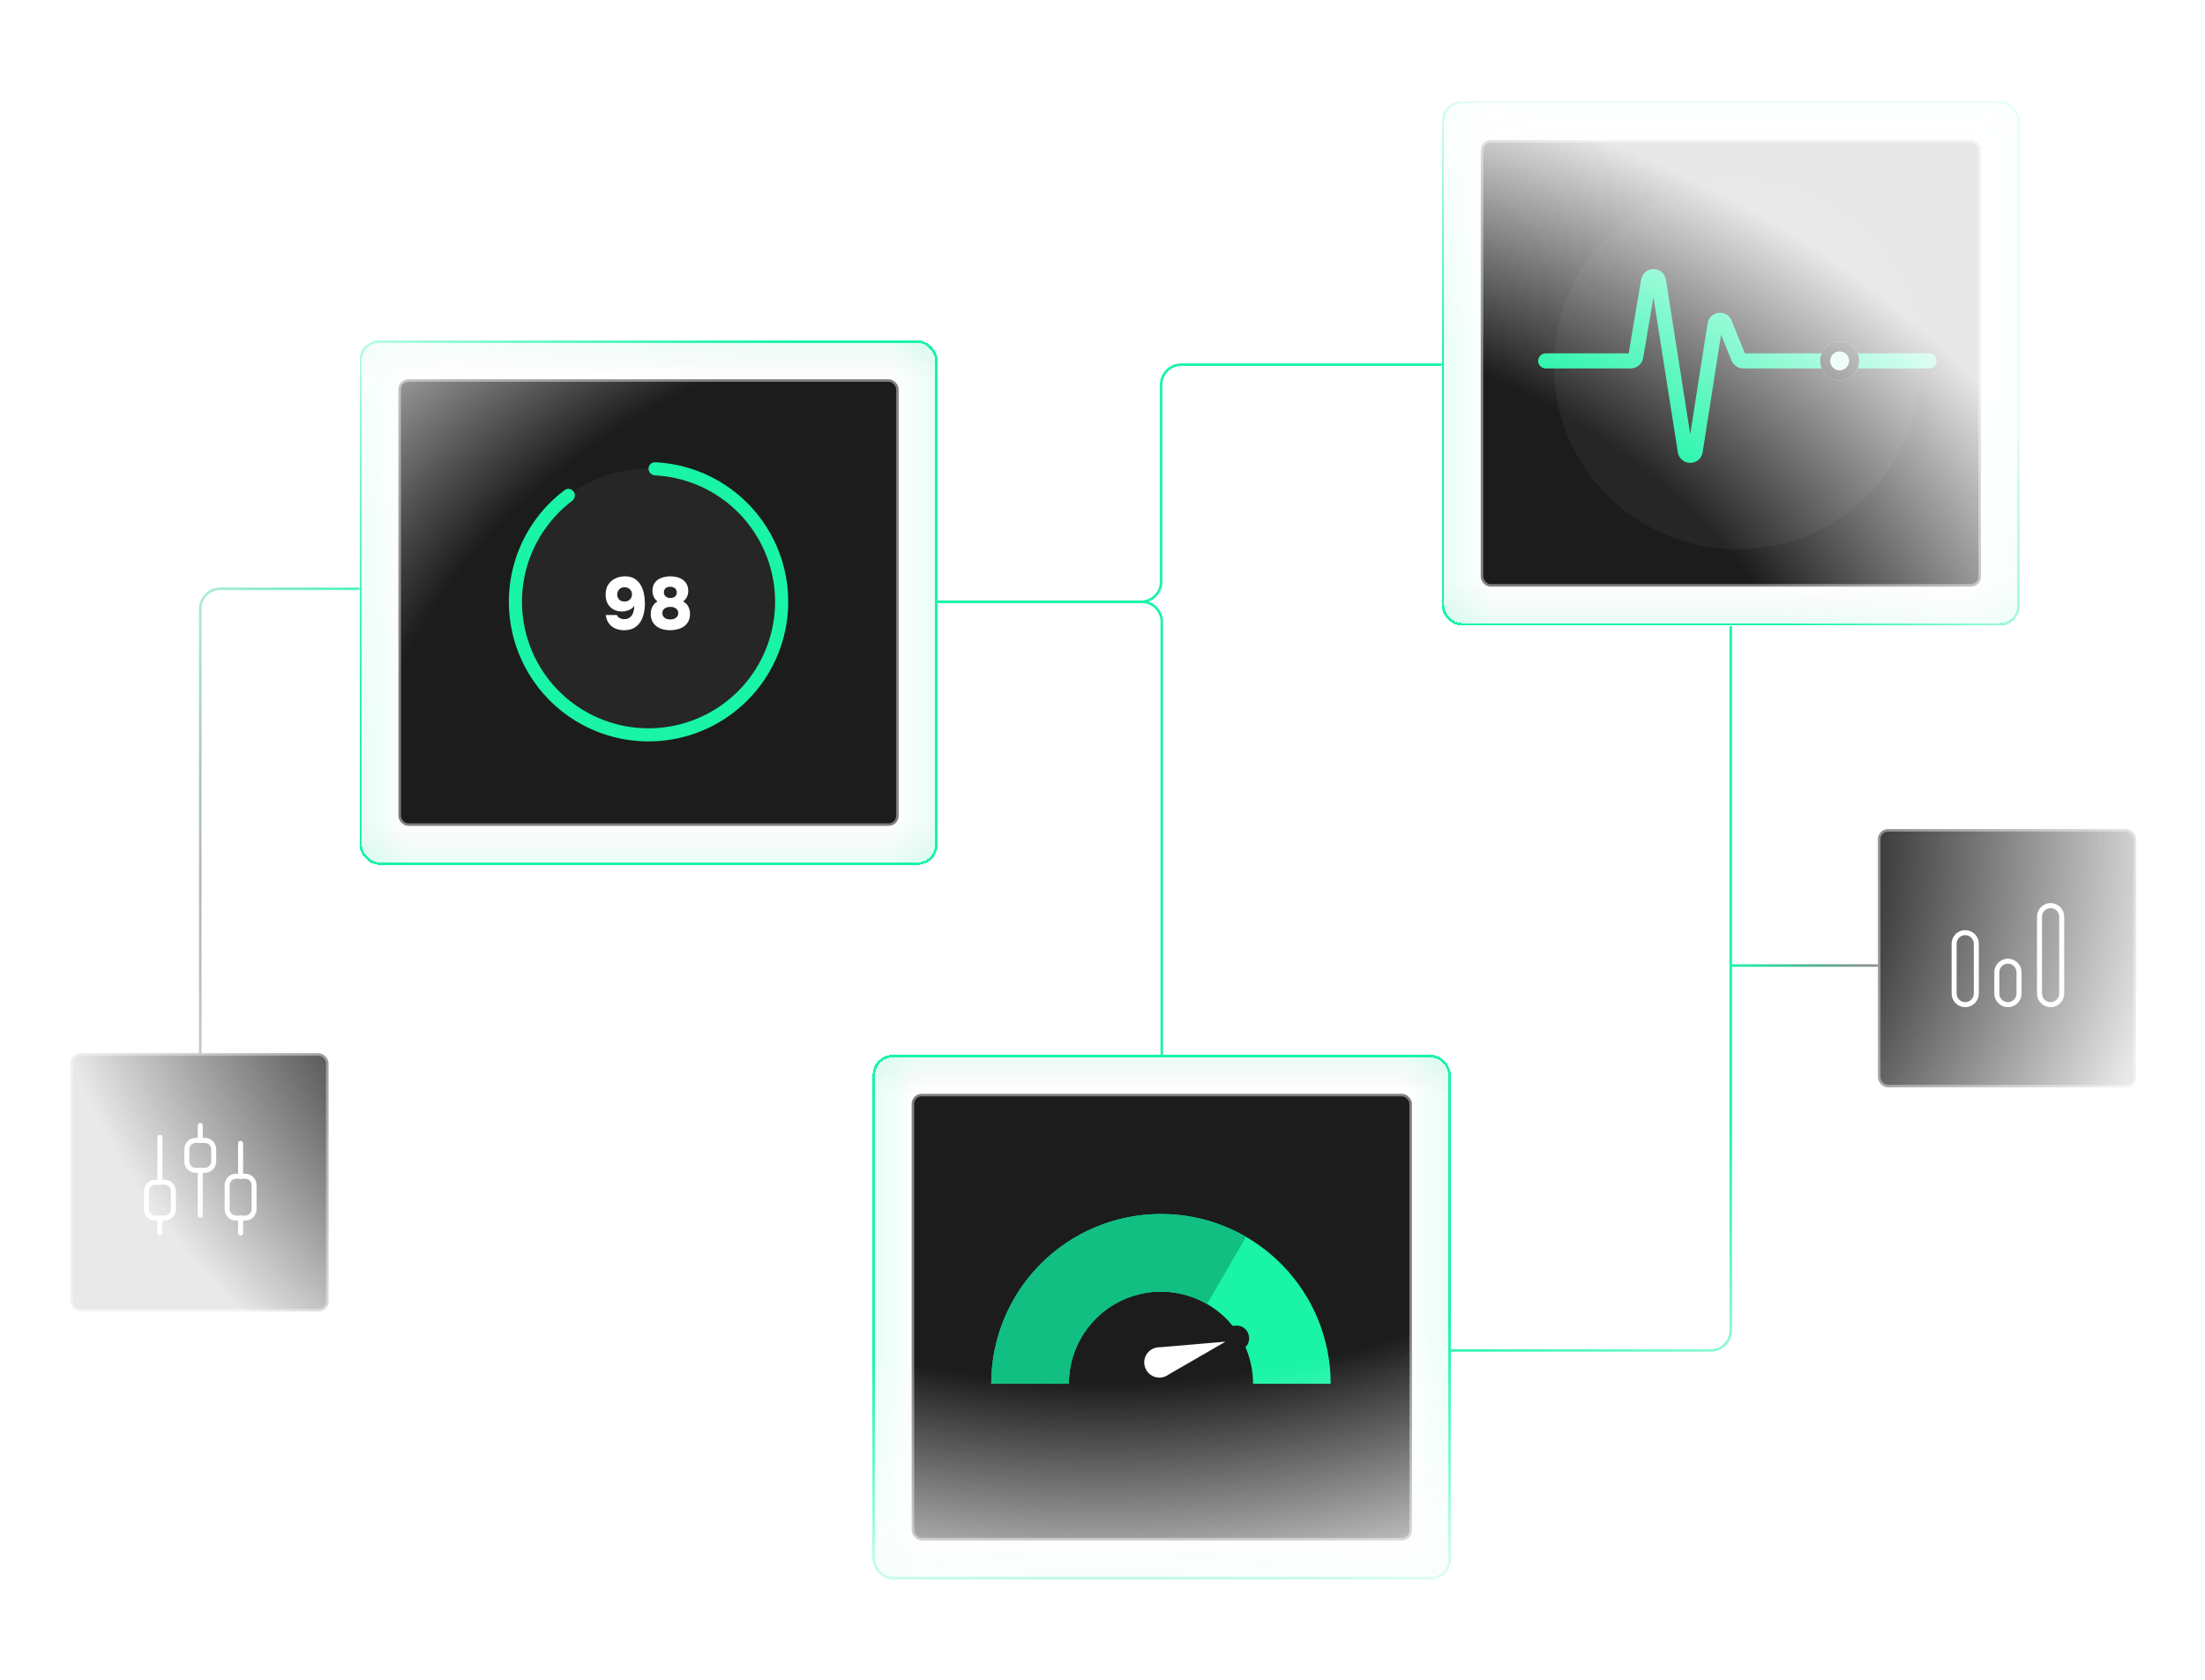 <svg width="878" height="669" viewBox="0 0 878 669" fill="none" xmlns="http://www.w3.org/2000/svg">
<mask id="mask0_4456_17627" style="mask-type:alpha" maskUnits="userSpaceOnUse" x="0" y="0" width="878" height="669">
<rect width="878" height="669" fill="#D9D9D9"/>
</mask>
<g mask="url(#mask0_4456_17627)">
<mask id="mask1_4456_17627" style="mask-type:alpha" maskUnits="userSpaceOnUse" x="10" y="19" width="858" height="631">
<rect x="10" y="19" width="858" height="630.492" fill="url(#paint0_radial_4456_17627)"/>
</mask>
<g mask="url(#mask1_4456_17627)">
<rect x="28.5" y="419.934" width="101.831" height="101.831" rx="3.5" fill="#262626" stroke="#7F7F7F"/>
<path d="M63.672 491.039V485.089" stroke="white" stroke-width="2" stroke-linecap="round" stroke-linejoin="round"/>
<path fill-rule="evenodd" clip-rule="evenodd" d="M65.493 485.089H61.848C59.898 485.089 58.316 483.513 58.316 481.569V474.327C58.316 472.382 59.898 470.809 61.848 470.809H65.493C67.445 470.809 69.026 472.382 69.026 474.327V481.569C69.026 483.513 67.445 485.089 65.493 485.089Z" stroke="white" stroke-width="2" stroke-linecap="round" stroke-linejoin="round"/>
<path d="M63.672 470.809V452.959" stroke="white" stroke-width="2" stroke-linecap="round" stroke-linejoin="round"/>
<path d="M79.738 483.899V466.049" stroke="white" stroke-width="2" stroke-linecap="round" stroke-linejoin="round"/>
<path fill-rule="evenodd" clip-rule="evenodd" d="M81.559 466.049H77.914C75.964 466.049 74.383 464.474 74.383 462.529V457.667C74.383 455.722 75.964 454.149 77.914 454.149H81.559C83.511 454.149 85.093 455.722 85.093 457.667V462.529C85.093 464.474 83.511 466.049 81.559 466.049Z" stroke="white" stroke-width="2" stroke-linecap="round" stroke-linejoin="round"/>
<path d="M79.738 454.149V448.199" stroke="white" stroke-width="2" stroke-linecap="round" stroke-linejoin="round"/>
<path d="M95.805 491.039V485.089" stroke="white" stroke-width="2" stroke-linecap="round" stroke-linejoin="round"/>
<path fill-rule="evenodd" clip-rule="evenodd" d="M97.625 485.089H93.981C92.031 485.089 90.449 483.513 90.449 481.569V471.947C90.449 470.002 92.031 468.429 93.981 468.429H97.625C99.577 468.429 101.159 470.002 101.159 471.947V481.569C101.159 483.513 99.577 485.089 97.625 485.089Z" stroke="white" stroke-width="2" stroke-linecap="round" stroke-linejoin="round"/>
<path d="M95.805 468.429V455.339" stroke="white" stroke-width="2" stroke-linecap="round" stroke-linejoin="round"/>
<path d="M462.605 420.082L462.605 247.642C462.605 243.224 459.023 239.642 454.605 239.642L373.355 239.642" stroke="url(#paint1_linear_4456_17627)" stroke-miterlimit="10"/>
<path d="M689.157 249.343L689.157 529.787C689.157 534.206 685.575 537.787 681.157 537.787L577.727 537.787" stroke="url(#paint2_linear_4456_17627)" stroke-miterlimit="10"/>
<g filter="url(#filter0_d_4456_17627)">
<rect x="347.484" y="420.082" width="230.238" height="208.895" rx="8" fill="url(#paint3_linear_4456_17627)" shape-rendering="crispEdges"/>
<rect x="347.484" y="420.082" width="230.238" height="208.895" rx="8" fill="url(#paint4_linear_4456_17627)" shape-rendering="crispEdges"/>
<rect x="347.984" y="420.582" width="229.238" height="207.895" rx="7.5" stroke="#19F4A6" shape-rendering="crispEdges"/>
</g>
<rect x="363.508" y="436.103" width="198.194" height="176.852" rx="3.5" fill="#1C1C1C" stroke="#7F7F7F"/>
<path d="M394.7 551.045C394.7 533.121 401.82 515.931 414.494 503.256C427.169 490.582 444.359 483.462 462.283 483.462C480.208 483.462 497.398 490.582 510.072 503.256C522.747 515.931 529.867 533.121 529.867 551.045H498.952C498.952 541.32 495.088 531.994 488.212 525.117C481.335 518.24 472.008 514.377 462.283 514.377C452.558 514.377 443.232 518.24 436.355 525.117C429.478 531.994 425.615 541.32 425.615 551.045H394.7Z" fill="#19F4A6"/>
<path d="M394.7 551.045C394.7 539.177 397.825 527.518 403.761 517.241C409.698 506.964 418.236 498.431 428.517 492.502C438.798 486.572 450.459 483.454 462.327 483.462C474.195 483.469 485.853 486.602 496.126 492.545L480.645 519.306C475.071 516.081 468.746 514.381 462.307 514.377C455.868 514.373 449.541 516.065 443.963 519.282C438.385 522.499 433.753 527.129 430.532 532.704C427.311 538.28 425.615 544.606 425.615 551.045H394.7Z" fill="#10BF81"/>
<mask id="path-20-outside-1_4456_17627" maskUnits="userSpaceOnUse" x="445.837" y="519.914" width="55.195" height="38.842" fill="black">
<rect fill="white" x="445.837" y="519.914" width="55.195" height="38.842"/>
<path fill-rule="evenodd" clip-rule="evenodd" d="M467.085 549.826L493.381 534.646C495.233 533.577 494.341 530.738 492.211 530.921L461.976 533.512C460.98 533.479 459.962 533.611 458.958 533.926C454.188 535.426 451.536 540.508 453.035 545.279C454.535 550.049 459.617 552.701 464.388 551.202C465.386 550.888 466.291 550.418 467.085 549.826Z"/>
</mask>
<path fill-rule="evenodd" clip-rule="evenodd" d="M467.085 549.826L493.381 534.646C495.233 533.577 494.341 530.738 492.211 530.921L461.976 533.512C460.98 533.479 459.962 533.611 458.958 533.926C454.188 535.426 451.536 540.508 453.035 545.279C454.535 550.049 459.617 552.701 464.388 551.202C465.386 550.888 466.291 550.418 467.085 549.826Z" fill="white"/>
<path d="M467.085 549.826L465.585 547.228L465.433 547.316L465.292 547.42L467.085 549.826ZM461.976 533.512L461.876 536.511L462.054 536.516L462.232 536.501L461.976 533.512ZM491.881 532.047L465.585 547.228L468.585 552.424L494.881 537.244L491.881 532.047ZM462.232 536.501L492.467 533.91L491.954 527.932L461.72 530.523L462.232 536.501ZM459.858 536.788C460.534 536.575 461.214 536.488 461.876 536.511L462.076 530.514C460.747 530.469 459.391 530.646 458.059 531.064L459.858 536.788ZM455.897 544.379C454.895 541.189 456.668 537.791 459.858 536.788L458.059 531.064C451.708 533.06 448.177 539.827 450.173 546.178L455.897 544.379ZM463.488 548.34C460.299 549.342 456.9 547.569 455.897 544.379L450.173 546.178C452.17 552.529 458.936 556.06 465.287 554.064L463.488 548.34ZM465.292 547.42C464.765 547.814 464.161 548.128 463.488 548.34L465.287 554.064C466.611 553.648 467.817 553.022 468.877 552.232L465.292 547.42ZM494.881 537.244C499.511 534.571 497.281 527.475 491.954 527.932L492.467 533.91C492.285 533.925 492.023 533.872 491.791 533.703C491.585 533.554 491.477 533.371 491.427 533.213C491.378 533.056 491.362 532.843 491.445 532.603C491.539 532.332 491.724 532.139 491.881 532.047L494.881 537.244Z" fill="#1C1C1C" mask="url(#path-20-outside-1_4456_17627)"/>
<g filter="url(#filter1_d_4456_17627)">
<rect x="574.082" y="40.245" width="230.238" height="208.895" rx="8" fill="url(#paint5_linear_4456_17627)" shape-rendering="crispEdges"/>
<rect x="574.082" y="40.245" width="230.238" height="208.895" rx="8" fill="url(#paint6_linear_4456_17627)" shape-rendering="crispEdges"/>
<rect x="574.582" y="40.745" width="229.238" height="207.895" rx="7.5" stroke="#19F4A6" shape-rendering="crispEdges"/>
</g>
<rect x="590.105" y="56.266" width="198.194" height="176.852" rx="3.5" fill="#1C1C1C" stroke="#7F7F7F"/>
<mask id="mask2_4456_17627" style="mask-type:alpha" maskUnits="userSpaceOnUse" x="589" y="55" width="200" height="179">
<rect x="590.109" y="56.267" width="198.194" height="176.852" rx="3.5" fill="#1C1C1C" stroke="#7F7F7F"/>
</mask>
<g mask="url(#mask2_4456_17627)">
<circle cx="691.796" cy="145.663" r="73.081" fill="#262626"/>
</g>
<path d="M615.473 143.723H649.353C650.329 143.723 651.162 143.018 651.325 142.056L656.437 111.826C656.815 109.591 660.033 109.61 660.385 111.849L671.052 179.645C671.407 181.898 674.651 181.897 675.004 179.643L682.905 129.217C683.219 127.211 685.977 126.896 686.736 128.779L692.253 142.47C692.558 143.227 693.292 143.723 694.108 143.723H768.102" stroke="#19F4A6" stroke-width="6" stroke-linecap="round"/>
<g filter="url(#filter2_d_4456_17627)">
<circle cx="732.53" cy="143.722" r="7.761" fill="#D1FDED"/>
<circle cx="732.53" cy="143.722" r="5.761" stroke="#1C1C1C" stroke-width="4"/>
</g>
<g filter="url(#filter3_d_4456_17627)">
<rect x="143.117" y="135.518" width="230.238" height="208.895" rx="8" fill="url(#paint7_linear_4456_17627)" shape-rendering="crispEdges"/>
<rect x="143.117" y="135.518" width="230.238" height="208.895" rx="8" fill="url(#paint8_linear_4456_17627)" shape-rendering="crispEdges"/>
<rect x="143.617" y="136.018" width="229.238" height="207.895" rx="7.5" stroke="#19F4A6" shape-rendering="crispEdges"/>
</g>
<rect x="159.141" y="151.54" width="198.194" height="176.852" rx="3.5" fill="#1C1C1C" stroke="#7F7F7F"/>
<circle cx="258.239" cy="239.642" r="53.032" fill="#262626"/>
<path d="M248.481 250.975C247.274 250.975 246.144 250.757 245.09 250.323C244.055 249.889 243.193 249.228 242.503 248.339C241.813 247.431 241.382 246.296 241.21 244.934H245.665C245.837 245.448 246.201 245.852 246.757 246.148C247.312 246.425 247.926 246.563 248.596 246.563C249.305 246.563 249.909 246.425 250.407 246.148C250.905 245.852 251.307 245.477 251.614 245.023C251.92 244.549 252.141 244.036 252.275 243.484C252.428 242.911 252.514 242.339 252.534 241.766C252.534 241.687 252.534 241.608 252.534 241.529C252.534 241.45 252.534 241.371 252.534 241.292C252.093 241.904 251.576 242.368 250.982 242.684C250.407 242.98 249.822 243.197 249.228 243.335C248.634 243.454 248.088 243.513 247.59 243.513C246.364 243.513 245.262 243.247 244.285 242.714C243.327 242.181 242.561 241.421 241.986 240.434C241.43 239.427 241.152 238.223 241.152 236.822C241.152 235.203 241.507 233.851 242.216 232.765C242.944 231.679 243.892 230.87 245.061 230.337C246.23 229.784 247.494 229.508 248.855 229.508C250.349 229.508 251.604 229.814 252.62 230.426C253.635 231.038 254.45 231.857 255.063 232.884C255.676 233.91 256.117 235.065 256.385 236.348C256.653 237.611 256.787 238.924 256.787 240.286C256.787 241.746 256.634 243.118 256.327 244.401C256.021 245.684 255.542 246.819 254.89 247.806C254.239 248.793 253.386 249.573 252.332 250.146C251.279 250.698 249.995 250.975 248.481 250.975ZM248.682 239.546C249.391 239.546 249.957 239.397 250.378 239.101C250.819 238.805 251.144 238.44 251.355 238.006C251.566 237.552 251.662 237.108 251.643 236.673C251.643 236.081 251.509 235.588 251.24 235.193C250.991 234.779 250.646 234.453 250.206 234.216C249.765 233.979 249.267 233.861 248.711 233.861C248.079 233.861 247.542 233.999 247.102 234.275C246.661 234.552 246.326 234.907 246.096 235.341C245.866 235.775 245.751 236.229 245.751 236.703C245.751 237.473 246 238.144 246.498 238.716C246.996 239.269 247.724 239.546 248.682 239.546Z" fill="white"/>
<path d="M266.877 250.975C265.919 250.975 264.98 250.866 264.061 250.649C263.141 250.412 262.307 250.037 261.56 249.524C260.813 248.991 260.219 248.31 259.778 247.481C259.338 246.632 259.117 245.615 259.117 244.431C259.117 243.681 259.223 243 259.433 242.388C259.644 241.756 259.951 241.204 260.353 240.73C260.755 240.236 261.244 239.832 261.819 239.516C261.378 239.2 261.004 238.825 260.698 238.391C260.411 237.957 260.19 237.473 260.037 236.94C259.884 236.407 259.807 235.844 259.807 235.252C259.807 234.206 260.008 233.318 260.411 232.587C260.813 231.857 261.359 231.265 262.049 230.811C262.738 230.357 263.505 230.031 264.348 229.834C265.21 229.617 266.072 229.508 266.935 229.508C267.835 229.508 268.707 229.617 269.55 229.834C270.393 230.031 271.15 230.367 271.82 230.841C272.51 231.314 273.056 231.926 273.459 232.676C273.861 233.426 274.062 234.344 274.062 235.43C274.062 235.963 273.976 236.496 273.804 237.029C273.631 237.542 273.392 238.016 273.085 238.45C272.779 238.865 272.414 239.22 271.993 239.516C272.568 239.812 273.056 240.197 273.459 240.671C273.88 241.125 274.196 241.677 274.407 242.329C274.637 242.96 274.752 243.681 274.752 244.49C274.752 245.675 274.522 246.681 274.062 247.51C273.622 248.339 273.018 249.011 272.252 249.524C271.504 250.017 270.661 250.382 269.722 250.619C268.784 250.856 267.835 250.975 266.877 250.975ZM266.906 246.681C267.327 246.681 267.72 246.632 268.084 246.533C268.467 246.435 268.803 246.277 269.09 246.059C269.397 245.842 269.636 245.586 269.809 245.29C269.981 244.974 270.067 244.599 270.067 244.165C270.067 243.651 269.933 243.207 269.665 242.832C269.397 242.457 269.033 242.171 268.573 241.973C268.113 241.776 267.567 241.677 266.935 241.677C266.302 241.677 265.737 241.776 265.239 241.973C264.76 242.171 264.386 242.457 264.118 242.832C263.869 243.207 263.744 243.651 263.744 244.165C263.744 244.599 263.831 244.974 264.003 245.29C264.176 245.586 264.405 245.842 264.693 246.059C264.98 246.277 265.306 246.435 265.67 246.533C266.053 246.632 266.465 246.681 266.906 246.681ZM266.935 238.154C267.509 238.154 267.979 238.055 268.343 237.858C268.726 237.66 269.013 237.394 269.205 237.058C269.397 236.723 269.493 236.358 269.493 235.963C269.493 235.489 269.387 235.084 269.176 234.749C268.966 234.394 268.659 234.127 268.257 233.949C267.873 233.752 267.404 233.653 266.848 233.653C266.312 233.653 265.852 233.752 265.469 233.949C265.105 234.127 264.827 234.384 264.635 234.719C264.444 235.035 264.348 235.41 264.348 235.844C264.348 236.279 264.444 236.673 264.635 237.029C264.846 237.384 265.143 237.66 265.526 237.858C265.929 238.055 266.398 238.154 266.935 238.154Z" fill="white"/>
<path d="M258.24 186.635C258.24 185.192 259.411 184.016 260.852 184.084C273.234 184.666 285.096 189.371 294.528 197.491C304.621 206.181 311.262 218.204 313.241 231.374C315.221 244.545 312.409 257.988 305.317 269.261C298.224 280.534 287.322 288.888 274.592 292.803C261.862 296.719 248.15 295.937 235.948 290.599C223.746 285.261 213.865 275.721 208.1 263.715C202.336 251.709 201.071 238.032 204.536 225.173C207.774 213.155 214.941 202.596 224.856 195.156C226.01 194.29 227.639 194.605 228.45 195.799C229.26 196.992 228.946 198.611 227.796 199.483C218.914 206.216 212.493 215.723 209.581 226.532C206.441 238.184 207.587 250.575 212.81 261.454C218.033 272.332 226.986 280.975 238.042 285.812C249.098 290.648 261.522 291.357 273.056 287.809C284.59 284.262 294.468 276.693 300.895 266.479C307.321 256.265 309.869 244.084 308.075 232.151C306.281 220.218 300.265 209.324 291.119 201.451C282.636 194.147 271.982 189.893 260.852 189.315C259.411 189.241 258.24 188.078 258.24 186.635Z" fill="#19F4A6"/>
<path d="M574.078 145.219L470.353 145.22C465.935 145.22 462.353 148.801 462.353 153.22L462.353 231.63C462.353 236.049 458.771 239.63 454.353 239.63L373.355 239.629" stroke="url(#paint9_linear_4456_17627)" stroke-miterlimit="10"/>
<rect x="748.281" y="330.685" width="101.831" height="101.831" rx="3.5" fill="#262626" stroke="#7F7F7F"/>
<path fill-rule="evenodd" clip-rule="evenodd" d="M782.526 400.093C784.967 400.093 786.946 398.115 786.946 395.673V375.835C786.946 373.394 784.967 371.414 782.526 371.414C780.085 371.414 778.105 373.394 778.105 375.835V395.673C778.105 398.115 780.085 400.093 782.526 400.093Z" stroke="white" stroke-width="2" stroke-linecap="round" stroke-linejoin="round"/>
<path fill-rule="evenodd" clip-rule="evenodd" d="M816.526 400.094C814.085 400.094 812.105 398.117 812.105 395.674V365.064C812.105 362.621 814.085 360.642 816.526 360.642C818.966 360.642 820.946 362.621 820.946 365.064V395.674C820.946 398.117 818.966 400.094 816.526 400.094Z" stroke="white" stroke-width="2" stroke-linecap="round" stroke-linejoin="round"/>
<path fill-rule="evenodd" clip-rule="evenodd" d="M799.526 400.097C801.966 400.097 803.946 398.119 803.946 395.676V387.206C803.946 384.763 801.966 382.785 799.526 382.785C797.085 382.785 795.105 384.763 795.105 387.206V395.676C795.105 398.119 797.085 400.097 799.526 400.097Z" stroke="white" stroke-width="2" stroke-linecap="round" stroke-linejoin="round"/>
<path d="M747.788 384.511H689.582" stroke="url(#paint10_linear_4456_17627)" stroke-miterlimit="10"/>
<path d="M79.741 419.758L79.741 242.469C79.741 238.05 83.323 234.469 87.741 234.469L143.121 234.469" stroke="url(#paint11_linear_4456_17627)" stroke-miterlimit="10"/>
</g>
</g>
<defs>
<filter id="filter0_d_4456_17627" x="251.484" y="324.082" width="422.238" height="400.896" filterUnits="userSpaceOnUse" color-interpolation-filters="sRGB">
<feFlood flood-opacity="0" result="BackgroundImageFix"/>
<feColorMatrix in="SourceAlpha" type="matrix" values="0 0 0 0 0 0 0 0 0 0 0 0 0 0 0 0 0 0 127 0" result="hardAlpha"/>
<feOffset/>
<feGaussianBlur stdDeviation="48"/>
<feComposite in2="hardAlpha" operator="out"/>
<feColorMatrix type="matrix" values="0 0 0 0 0.098 0 0 0 0 0.957 0 0 0 0 0.651 0 0 0 0.4 0"/>
<feBlend mode="normal" in2="BackgroundImageFix" result="effect1_dropShadow_4456_17627"/>
<feBlend mode="normal" in="SourceGraphic" in2="effect1_dropShadow_4456_17627" result="shape"/>
</filter>
<filter id="filter1_d_4456_17627" x="478.082" y="-55.755" width="422.238" height="400.895" filterUnits="userSpaceOnUse" color-interpolation-filters="sRGB">
<feFlood flood-opacity="0" result="BackgroundImageFix"/>
<feColorMatrix in="SourceAlpha" type="matrix" values="0 0 0 0 0 0 0 0 0 0 0 0 0 0 0 0 0 0 127 0" result="hardAlpha"/>
<feOffset/>
<feGaussianBlur stdDeviation="48"/>
<feComposite in2="hardAlpha" operator="out"/>
<feColorMatrix type="matrix" values="0 0 0 0 0.098 0 0 0 0 0.957 0 0 0 0 0.651 0 0 0 0.4 0"/>
<feBlend mode="normal" in2="BackgroundImageFix" result="effect1_dropShadow_4456_17627"/>
<feBlend mode="normal" in="SourceGraphic" in2="effect1_dropShadow_4456_17627" result="shape"/>
</filter>
<filter id="filter2_d_4456_17627" x="712.77" y="123.961" width="39.523" height="39.522" filterUnits="userSpaceOnUse" color-interpolation-filters="sRGB">
<feFlood flood-opacity="0" result="BackgroundImageFix"/>
<feColorMatrix in="SourceAlpha" type="matrix" values="0 0 0 0 0 0 0 0 0 0 0 0 0 0 0 0 0 0 127 0" result="hardAlpha"/>
<feOffset/>
<feGaussianBlur stdDeviation="6"/>
<feComposite in2="hardAlpha" operator="out"/>
<feColorMatrix type="matrix" values="0 0 0 0 0.098 0 0 0 0 0.957 0 0 0 0 0.651 0 0 0 0.3 0"/>
<feBlend mode="normal" in2="BackgroundImageFix" result="effect1_dropShadow_4456_17627"/>
<feBlend mode="normal" in="SourceGraphic" in2="effect1_dropShadow_4456_17627" result="shape"/>
</filter>
<filter id="filter3_d_4456_17627" x="47.117" y="39.518" width="422.238" height="400.896" filterUnits="userSpaceOnUse" color-interpolation-filters="sRGB">
<feFlood flood-opacity="0" result="BackgroundImageFix"/>
<feColorMatrix in="SourceAlpha" type="matrix" values="0 0 0 0 0 0 0 0 0 0 0 0 0 0 0 0 0 0 127 0" result="hardAlpha"/>
<feOffset/>
<feGaussianBlur stdDeviation="48"/>
<feComposite in2="hardAlpha" operator="out"/>
<feColorMatrix type="matrix" values="0 0 0 0 0.098 0 0 0 0 0.957 0 0 0 0 0.651 0 0 0 0.4 0"/>
<feBlend mode="normal" in2="BackgroundImageFix" result="effect1_dropShadow_4456_17627"/>
<feBlend mode="normal" in="SourceGraphic" in2="effect1_dropShadow_4456_17627" result="shape"/>
</filter>
<radialGradient id="paint0_radial_4456_17627" cx="0" cy="0" r="1" gradientUnits="userSpaceOnUse" gradientTransform="translate(439 334.246) rotate(90) scale(315.246 429)">
<stop offset="0.687" stop-color="#D9D9D9"/>
<stop offset="1" stop-color="#737373" stop-opacity="0.1"/>
</radialGradient>
<linearGradient id="paint1_linear_4456_17627" x1="462.605" y1="328.892" x2="376.266" y2="239.642" gradientUnits="userSpaceOnUse">
<stop stop-color="#19F4A6"/>
<stop offset="1" stop-color="#19F4A6"/>
</linearGradient>
<linearGradient id="paint2_linear_4456_17627" x1="666.976" y1="448.538" x2="580.637" y2="537.787" gradientUnits="userSpaceOnUse">
<stop stop-color="#19F4A6"/>
<stop offset="1" stop-color="#19F4A6"/>
</linearGradient>
<linearGradient id="paint3_linear_4456_17627" x1="462.603" y1="420.082" x2="462.603" y2="628.977" gradientUnits="userSpaceOnUse">
<stop stop-color="#19F4A6" stop-opacity="0.1"/>
<stop offset="0.075" stop-color="#737373" stop-opacity="0"/>
<stop offset="0.915" stop-color="#737373" stop-opacity="0"/>
<stop offset="1" stop-color="#19F4A6" stop-opacity="0.1"/>
</linearGradient>
<linearGradient id="paint4_linear_4456_17627" x1="577.722" y1="524.529" x2="347.484" y2="524.529" gradientUnits="userSpaceOnUse">
<stop stop-color="#19F4A6" stop-opacity="0.1"/>
<stop offset="0.08" stop-color="#19F4A6" stop-opacity="0"/>
<stop offset="0.917" stop-color="#19F4A6" stop-opacity="0"/>
<stop offset="1" stop-color="#19F4A6" stop-opacity="0.1"/>
</linearGradient>
<linearGradient id="paint5_linear_4456_17627" x1="689.201" y1="40.245" x2="689.201" y2="249.14" gradientUnits="userSpaceOnUse">
<stop stop-color="#19F4A6" stop-opacity="0.1"/>
<stop offset="0.075" stop-color="#737373" stop-opacity="0"/>
<stop offset="0.915" stop-color="#737373" stop-opacity="0"/>
<stop offset="1" stop-color="#19F4A6" stop-opacity="0.1"/>
</linearGradient>
<linearGradient id="paint6_linear_4456_17627" x1="804.32" y1="144.692" x2="574.082" y2="144.692" gradientUnits="userSpaceOnUse">
<stop stop-color="#19F4A6" stop-opacity="0.1"/>
<stop offset="0.08" stop-color="#19F4A6" stop-opacity="0"/>
<stop offset="0.917" stop-color="#19F4A6" stop-opacity="0"/>
<stop offset="1" stop-color="#19F4A6" stop-opacity="0.1"/>
</linearGradient>
<linearGradient id="paint7_linear_4456_17627" x1="258.236" y1="135.518" x2="258.236" y2="344.413" gradientUnits="userSpaceOnUse">
<stop stop-color="#19F4A6" stop-opacity="0.1"/>
<stop offset="0.075" stop-color="#737373" stop-opacity="0"/>
<stop offset="0.915" stop-color="#737373" stop-opacity="0"/>
<stop offset="1" stop-color="#19F4A6" stop-opacity="0.1"/>
</linearGradient>
<linearGradient id="paint8_linear_4456_17627" x1="373.355" y1="239.966" x2="143.117" y2="239.966" gradientUnits="userSpaceOnUse">
<stop stop-color="#19F4A6" stop-opacity="0.1"/>
<stop offset="0.08" stop-color="#19F4A6" stop-opacity="0"/>
<stop offset="0.917" stop-color="#19F4A6" stop-opacity="0"/>
<stop offset="1" stop-color="#19F4A6" stop-opacity="0.1"/>
</linearGradient>
<linearGradient id="paint9_linear_4456_17627" x1="498.957" y1="113.53" x2="498.957" y2="239.63" gradientUnits="userSpaceOnUse">
<stop stop-color="#19F4A6"/>
<stop offset="1" stop-color="#19F4A6"/>
</linearGradient>
<linearGradient id="paint10_linear_4456_17627" x1="747.788" y1="384.511" x2="693.948" y2="399.844" gradientUnits="userSpaceOnUse">
<stop stop-color="#7F7F7F"/>
<stop offset="1" stop-color="#19F4A6"/>
</linearGradient>
<linearGradient id="paint11_linear_4456_17627" x1="53.872" y1="323.718" x2="140.211" y2="234.469" gradientUnits="userSpaceOnUse">
<stop stop-color="#7F7F7F"/>
<stop offset="1" stop-color="#19F4A6"/>
</linearGradient>
</defs>
</svg>
